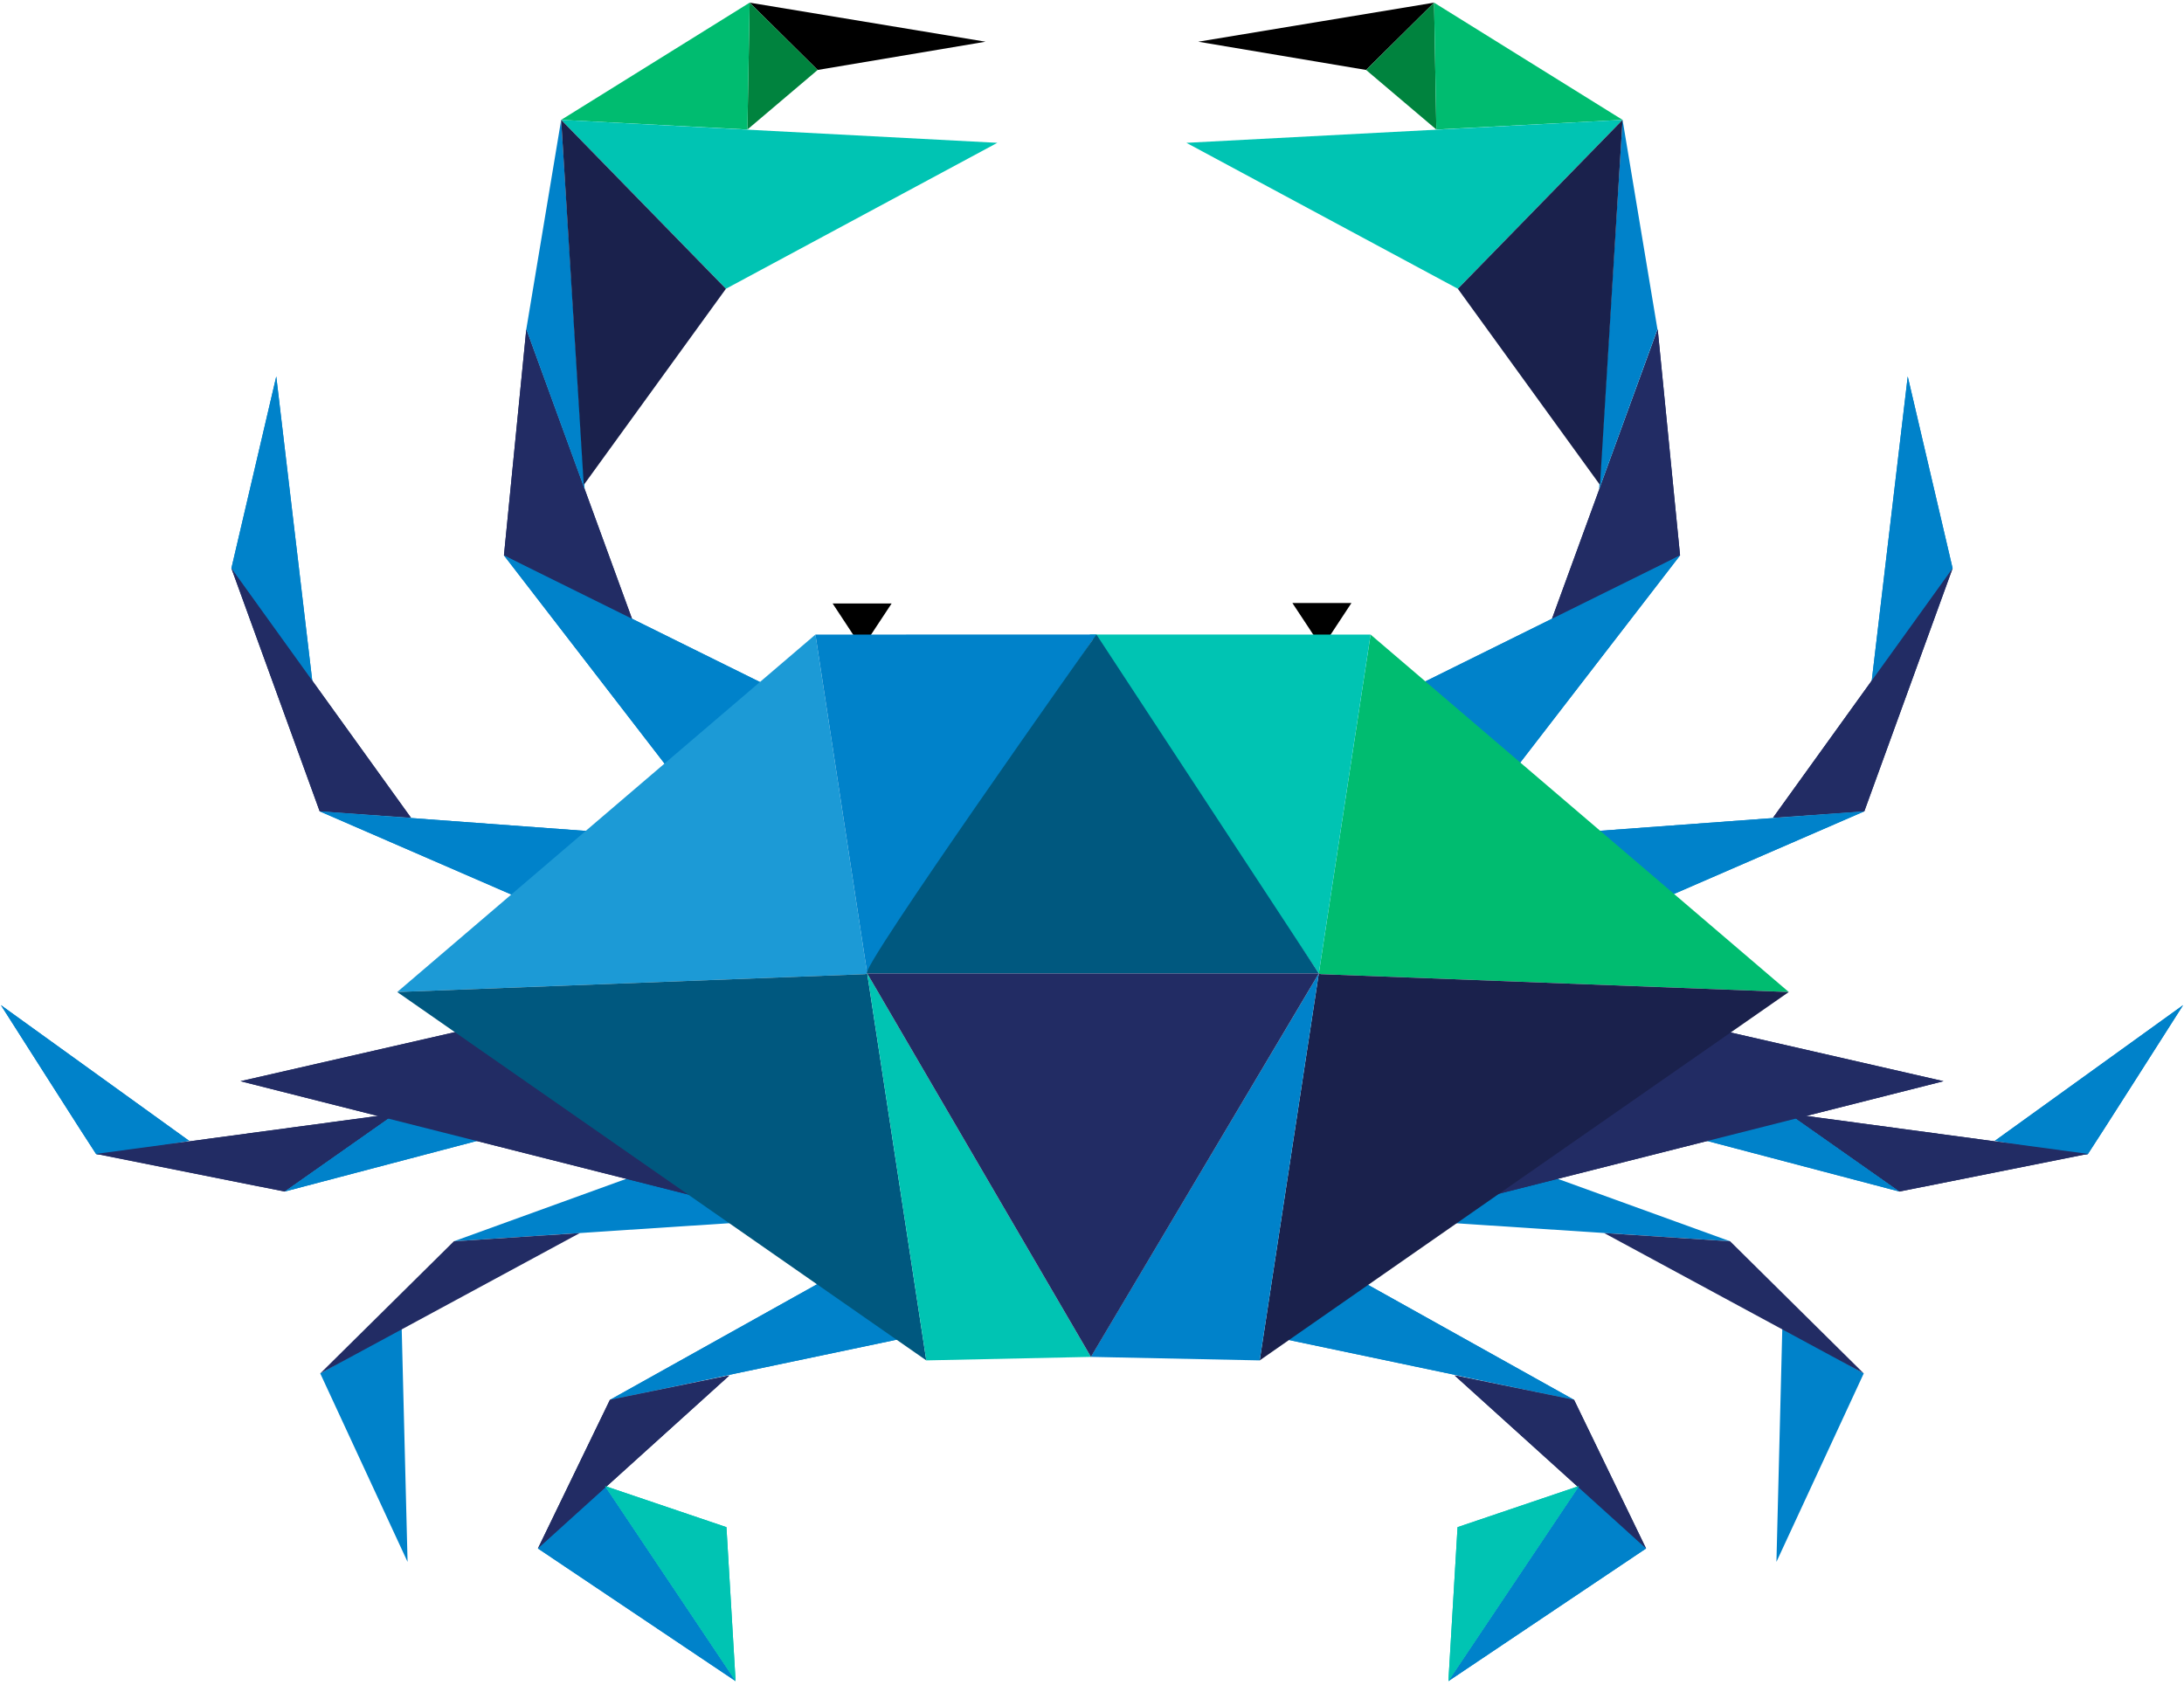 <?xml version="1.0" encoding="UTF-8"?> <svg xmlns="http://www.w3.org/2000/svg" width="740" height="571" viewBox="0 0 740 571" fill="none"><path d="M447.91 204.347H457.902L452.906 211.935L447.91 219.524L442.914 211.935L437.903 204.347H447.91Z" fill="black"></path><path d="M292.104 204.492H302.111L297.101 212.08L292.104 219.683L287.108 212.08L282.112 204.492H292.104Z" fill="black"></path><path d="M646.392 127.567L634.068 231.775L661.598 192.574L646.392 127.567Z" fill="#0082CA"></path><path d="M661.598 192.574L600.747 277.102L631.679 274.93L661.598 192.574Z" fill="#222C64"></path><path d="M631.679 274.93L536.464 281.939L533.712 317.462L631.679 274.93Z" fill="#0082CA"></path><path d="M739.696 340.603L675.934 386.567C675.934 386.567 706.765 391.896 707.46 391.027C708.155 390.158 739.696 340.603 739.696 340.603Z" fill="#0082CA"></path><path d="M707.46 391.013L605.917 377.328L643.554 403.771L707.46 391.013Z" fill="#222C64"></path><path d="M643.554 403.77L562.965 347.076L534.813 375.141L643.554 403.77Z" fill="#0082CA"></path><path d="M569.25 188.2L561.676 111.579L525.357 211.037L569.25 188.2Z" fill="#222C64"></path><path d="M478.249 233.223L569.25 188.2L513.438 260.564L478.249 233.223Z" fill="#0082CA"></path><path d="M509.76 392.924L586.222 420.627L484.418 413.937L509.76 392.924Z" fill="#0082CA"></path><path d="M631.491 465.404L601.905 529.267L603.904 449.778L631.491 465.404Z" fill="#0082CA"></path><path d="M586.222 420.627L631.491 465.403L543.531 417.832L586.222 420.627Z" fill="#222C64"></path><path d="M459.698 433.255L430.576 452.79L533.35 474.368L459.698 433.255Z" fill="#0082CA"></path><path d="M557.737 524.719L490.76 569.669L535.045 503.547L557.737 524.719Z" fill="#0082CA"></path><path d="M533.35 474.368L557.737 524.72L492.846 466.07L533.35 474.368Z" fill="#222C64"></path><path d="M535.045 503.547L493.86 517.493L490.76 569.669L535.045 503.547Z" fill="#00C4B3"></path><path d="M658.513 366.379L544.038 340.183L482.926 410.823L658.513 366.379Z" fill="#222C64"></path><path d="M646.392 127.567L634.068 231.775L661.598 192.574L646.392 127.567Z" fill="#0082CA"></path><path d="M661.598 192.574L600.747 277.102L631.679 274.93L661.598 192.574Z" fill="#222C64"></path><path d="M631.679 274.93L536.464 281.939L533.712 317.462L631.679 274.93Z" fill="#0082CA"></path><path d="M739.696 340.603L675.934 386.567C675.934 386.567 706.765 391.896 707.46 391.027C708.155 390.158 739.696 340.603 739.696 340.603Z" fill="#0082CA"></path><path d="M707.46 391.013L605.917 377.328L643.554 403.771L707.46 391.013Z" fill="#222C64"></path><path d="M643.554 403.77L562.965 347.076L534.813 375.141L643.554 403.77Z" fill="#0082CA"></path><path d="M569.25 188.2L561.676 111.579L525.357 211.037L569.25 188.2Z" fill="#222C64"></path><path d="M478.249 233.223L569.25 188.2L513.438 260.564L478.249 233.223Z" fill="#0082CA"></path><path d="M459.698 433.255L430.576 452.79L533.35 474.368L459.698 433.255Z" fill="#0082CA"></path><path d="M557.737 524.719L490.76 569.669L535.045 503.547L557.737 524.719Z" fill="#0082CA"></path><path d="M533.35 474.368L557.737 524.72L492.846 466.07L533.35 474.368Z" fill="#222C64"></path><path d="M535.045 503.547L493.86 517.493L490.76 569.669L535.045 503.547Z" fill="#00C4B3"></path><path d="M658.513 366.379L544.038 340.183L482.926 410.823L658.513 366.379Z" fill="#222C64"></path><path d="M93.608 127.567L105.932 231.775L78.402 192.574L93.608 127.567Z" fill="#0082CA"></path><path d="M78.402 192.574L139.253 277.102L108.321 274.93L78.402 192.574Z" fill="#222C64"></path><path d="M108.321 274.93L203.536 281.939L206.288 317.462L108.321 274.93Z" fill="#0082CA"></path><path d="M0.304 340.603L64.066 386.567C64.066 386.567 33.235 391.896 32.54 391.027C31.845 390.158 0.304 340.603 0.304 340.603Z" fill="#0082CA"></path><path d="M32.54 391.013L134.083 377.328L96.446 403.771L32.54 391.013Z" fill="#222C64"></path><path d="M96.446 403.77L177.035 347.076L205.187 375.141L96.446 403.77Z" fill="#0082CA"></path><path d="M170.75 188.2L178.324 111.579L214.643 211.037L170.75 188.2Z" fill="#222C64"></path><path d="M261.751 233.223L170.75 188.2L226.562 260.564L261.751 233.223Z" fill="#0082CA"></path><path d="M230.24 392.924L153.778 420.627L255.582 413.937L230.24 392.924Z" fill="#0082CA"></path><path d="M108.509 465.404L138.095 529.267L136.096 449.778L108.509 465.404Z" fill="#0082CA"></path><path d="M153.778 420.627L108.509 465.403L196.469 417.832L153.778 420.627Z" fill="#222C64"></path><path d="M280.302 433.255L309.424 452.79L206.65 474.368L280.302 433.255Z" fill="#0082CA"></path><path d="M182.263 524.719L249.24 569.669L204.955 503.547L182.263 524.719Z" fill="#0082CA"></path><path d="M206.65 474.368L182.263 524.72L247.154 466.07L206.65 474.368Z" fill="#222C64"></path><path d="M204.955 503.547L246.14 517.493L249.239 569.669L204.955 503.547Z" fill="#00C4B3"></path><path d="M81.487 366.379L195.962 340.183L257.074 410.823L81.487 366.379Z" fill="#222C64"></path><path d="M93.608 127.567L105.932 231.775L78.402 192.574L93.608 127.567Z" fill="#0082CA"></path><path d="M78.402 192.574L139.253 277.102L108.321 274.93L78.402 192.574Z" fill="#222C64"></path><path d="M108.321 274.93L203.536 281.939L206.288 317.462L108.321 274.93Z" fill="#0082CA"></path><path d="M0.304 340.603L64.066 386.567C64.066 386.567 33.235 391.896 32.54 391.027C31.845 390.158 0.304 340.603 0.304 340.603Z" fill="#0082CA"></path><path d="M32.54 391.013L134.083 377.328L96.446 403.771L32.54 391.013Z" fill="#222C64"></path><path d="M96.446 403.77L177.035 347.076L205.187 375.141L96.446 403.77Z" fill="#0082CA"></path><path d="M170.75 188.2L178.324 111.579L214.643 211.037L170.75 188.2Z" fill="#222C64"></path><path d="M261.751 233.223L170.75 188.2L226.562 260.564L261.751 233.223Z" fill="#0082CA"></path><path d="M280.302 433.255L309.424 452.79L206.65 474.368L280.302 433.255Z" fill="#0082CA"></path><path d="M182.263 524.719L249.24 569.669L204.955 503.547L182.263 524.719Z" fill="#0082CA"></path><path d="M206.65 474.368L182.263 524.72L247.154 466.07L206.65 474.368Z" fill="#222C64"></path><path d="M204.955 503.547L246.14 517.493L249.239 569.669L204.955 503.547Z" fill="#00C4B3"></path><path d="M81.487 366.379L195.962 340.183L257.074 410.823L81.487 366.379Z" fill="#222C64"></path><path d="M485.909 0.898L462.869 23.706L405.986 14.134L485.909 0.898Z" fill="black"></path><path d="M485.909 0.898L462.869 23.706L486.677 43.893L485.909 0.898Z" fill="#00833E"></path><path d="M549.772 40.62L485.909 0.898L486.677 43.893L549.772 40.62Z" fill="#00BC70"></path><path d="M549.772 40.62L401.99 48.397L493.961 97.851L549.772 40.62Z" fill="#00C4B3"></path><path d="M541.822 165.826L549.772 40.62L561.589 111.579L541.822 165.826Z" fill="#0082CA"></path><path d="M549.772 40.62L493.961 97.851L542.126 164.335L549.772 40.62Z" fill="#1A214C"></path><path d="M254.004 0.898L277.044 23.706L333.941 14.134L254.004 0.898Z" fill="black"></path><path d="M254.004 0.898L277.044 23.706L253.236 43.893L254.004 0.898Z" fill="#00833E"></path><path d="M190.141 40.62L254.004 0.898L253.236 43.893L190.141 40.62Z" fill="#00BC70"></path><path d="M190.141 40.62L337.924 48.397L245.967 97.851L190.141 40.62Z" fill="#00C4B3"></path><path d="M198.091 165.826L190.141 40.62L178.324 111.579L198.091 165.826Z" fill="#0082CA"></path><path d="M190.141 40.62L245.967 97.851L197.787 164.335L190.141 40.62Z" fill="#1A214C"></path><path d="M606.09 336.157L447.533 330.104L446.853 329.858L464.39 215.035L606.09 336.157Z" fill="#00BC70"></path><path d="M606.09 336.157L426.825 460.987L446.853 329.857L447.533 330.104L606.09 336.157Z" fill="#1A214C"></path><path d="M464.39 215.034L446.853 329.857L369.189 215.005L464.39 215.034Z" fill="#00C4B3"></path><path d="M446.853 329.857L369.594 459.799L426.825 460.987L446.853 329.857Z" fill="#0082CA"></path><path d="M134.59 336.157L293.147 330.104L293.828 329.858L276.291 215.035L134.59 336.157Z" fill="#1C9AD6"></path><path d="M134.59 336.157L313.856 460.987L293.828 329.857L293.147 330.104L134.59 336.157Z" fill="#00587F"></path><path d="M276.291 215.034L293.828 329.857L371.492 215.005L276.291 215.034Z" fill="#0082CA"></path><path d="M293.828 329.857L369.638 459.799L313.856 460.987L293.828 329.857Z" fill="#00C4B3"></path><path d="M293.828 329.857H446.853L371.492 215.005C371.492 215.005 290.092 329.857 293.828 329.857Z" fill="#00587F"></path><path d="M293.828 329.857H446.853L369.638 459.799L293.828 329.857Z" fill="#222C64"></path></svg> 